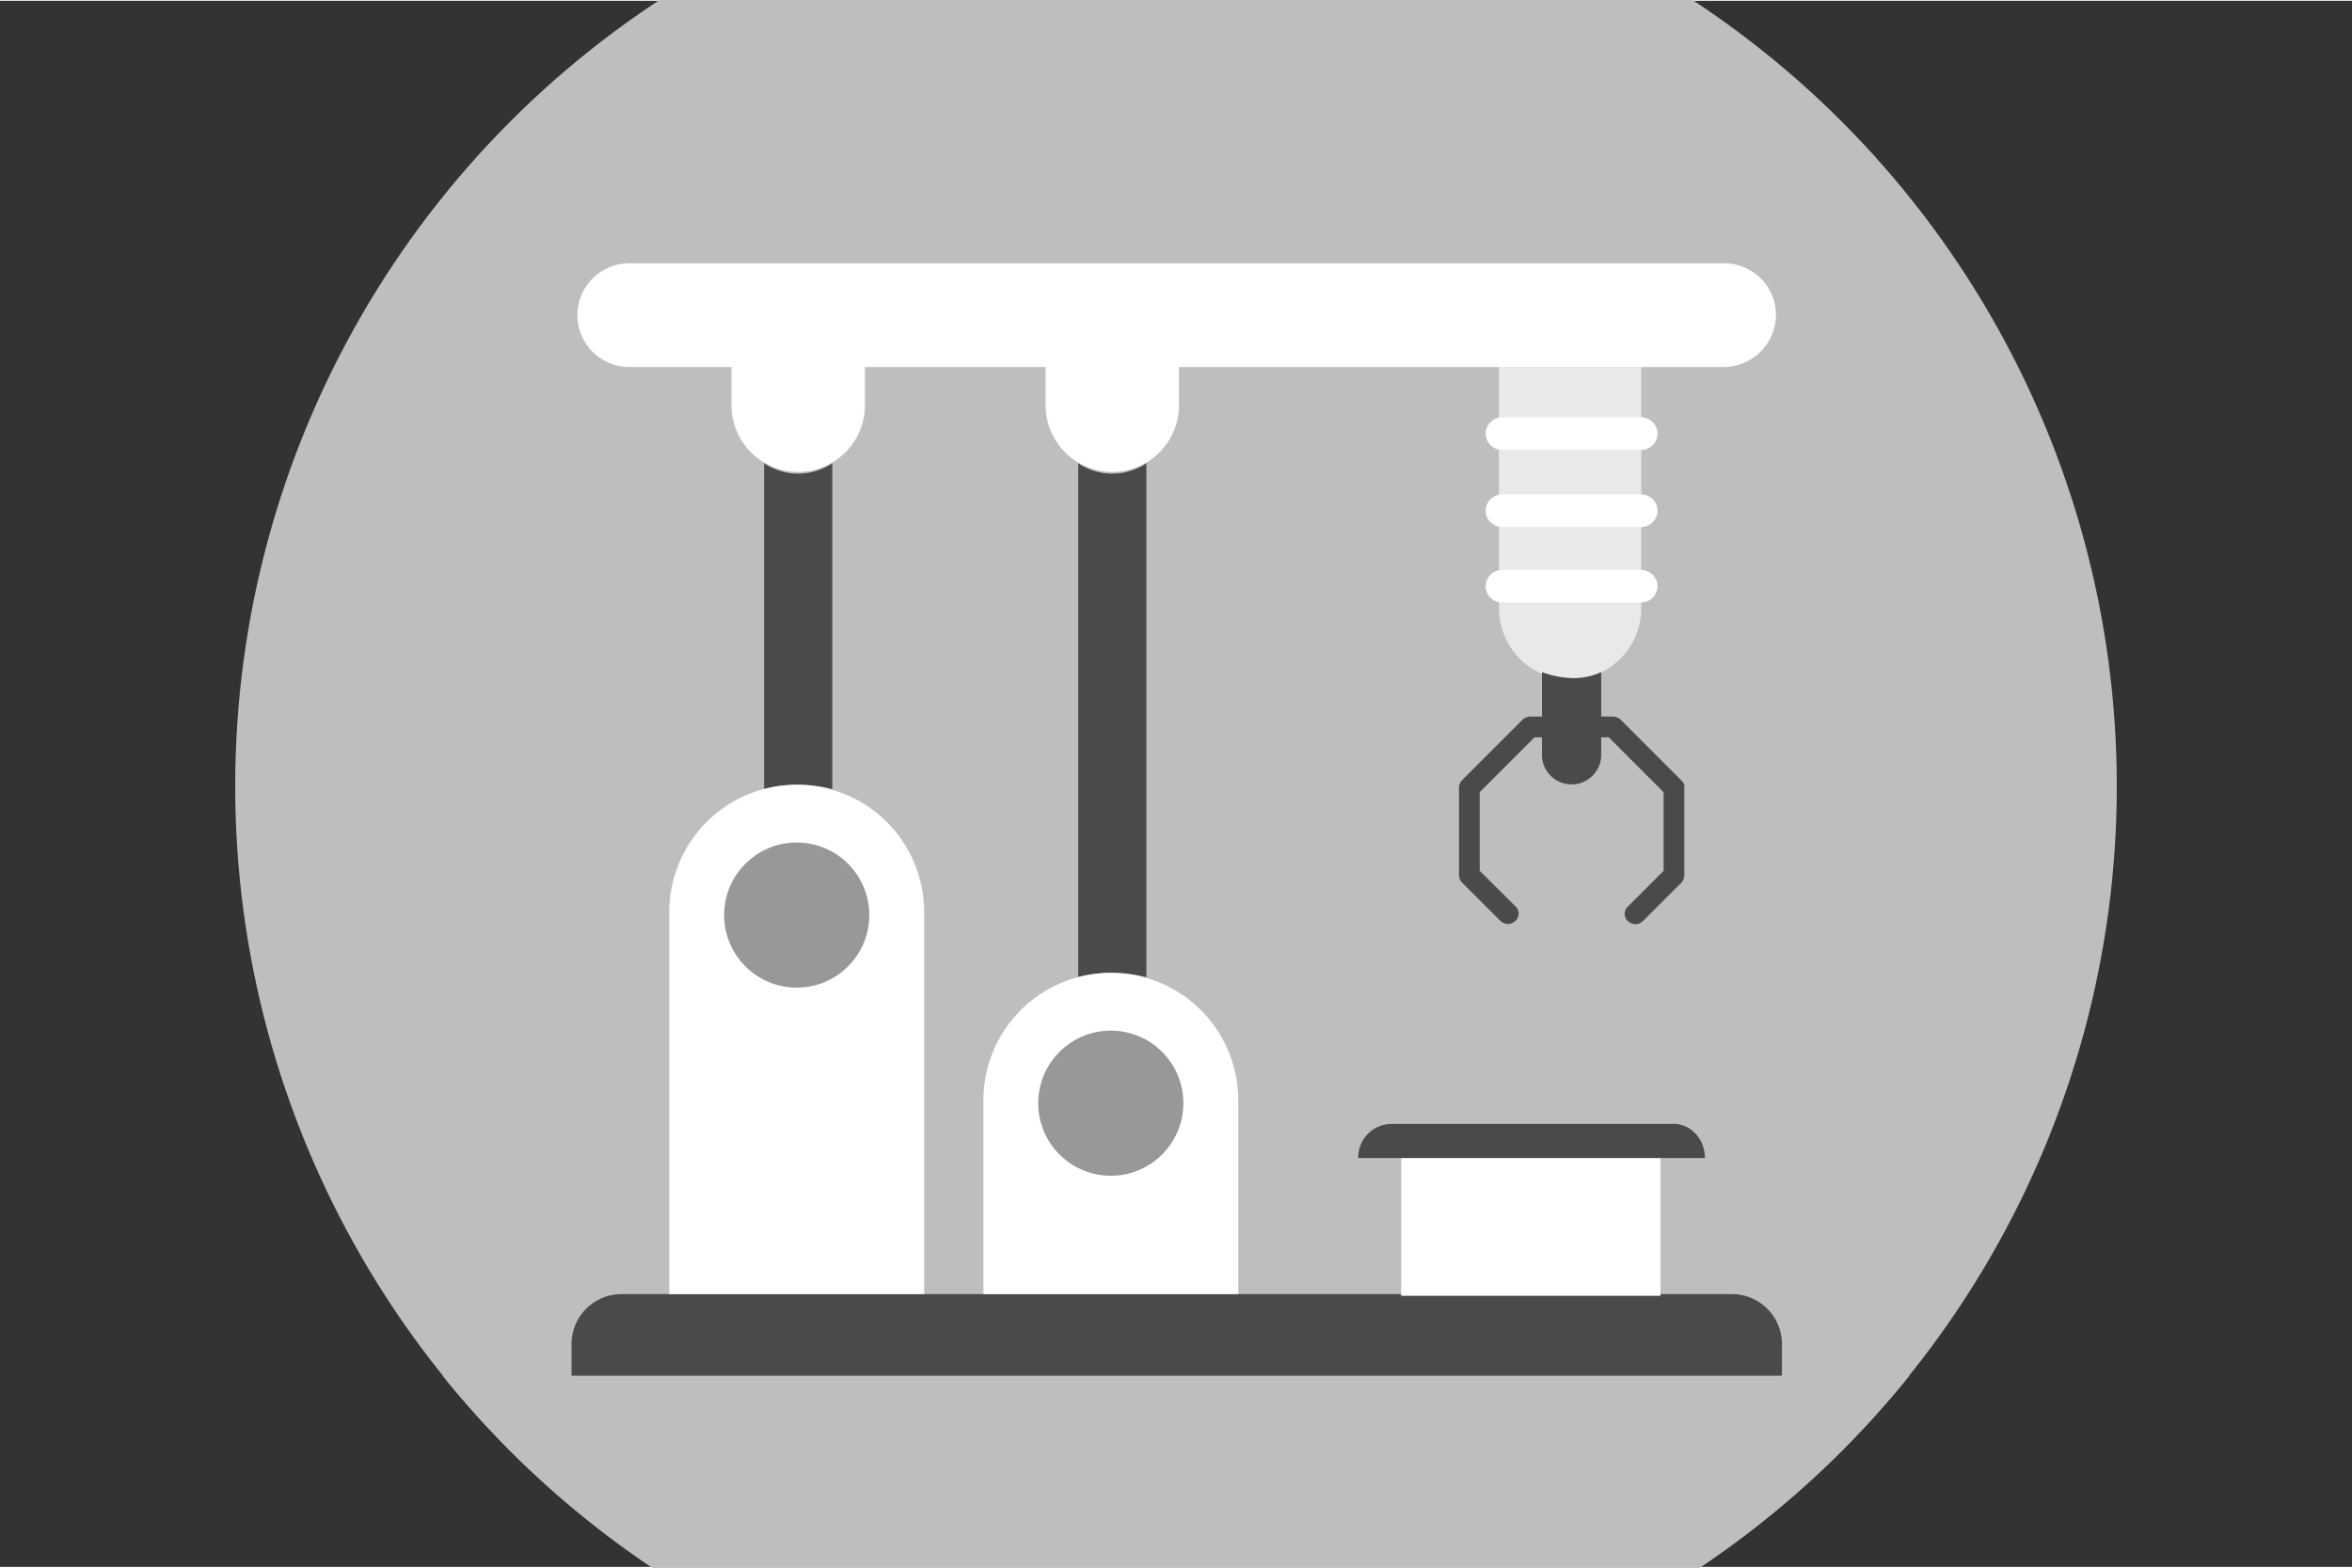 <?xml version="1.0"?>
<svg xmlns="http://www.w3.org/2000/svg" viewBox="0 83 500 333" width="120" height="80">
  <rect x="0" y="83" width="500" height="333" fill="#333333" stroke="none"/>
  <svg viewBox="0 0 500 500" width="500" data-manipulated-width="true" height="500" data-manipulated-height="true">
    <circle cx="250" cy="250" fill="#bebebe" r="200"/>
    <path d="M94.09 375.35a200.14 200.14 0 0 0 311.82 0z" fill="#bebebe"/>
    <path d="M243.7 181.34v109.29a28.39 28.39 0 0 0-14.49 0V181.34a13 13 0 0 0 14.49 0zm-66.77 0v69.29a28.39 28.39 0 0 0-14.49 0v-69.29a13 13 0 0 0 14.49 0zM378.5 375.35h-257v-6.61A10.62 10.62 0 0 1 132.2 358h235.91a10.63 10.63 0 0 1 10.71 10.71v6.61z" fill="#4a4a49"/>
    <path d="M196.46 358h-54.18v-81.23a27.08 27.08 0 0 1 27.09-27.08 27.08 27.08 0 0 1 27.09 27.08z" fill="#fff"/>
    <circle cx="169.37" cy="277.4" fill="#989898" r="15.43"/>
    <path d="M263.23 358h-54.17v-41.23a27.07 27.07 0 0 1 27.08-27.08 27.08 27.08 0 0 1 27.09 27.08z" fill="#fff"/>
    <circle cx="236.14" cy="317.4" fill="#989898" r="15.43"/>
    <path d="M318.66 160.87v51.33a15.12 15.12 0 0 0 30.24 0v-51.33z" fill="#e9e9e9"/>
    <path d="M348.9 178.5h-29.61a3.49 3.49 0 0 1-3.46-3.46 3.5 3.5 0 0 1 3.46-3.47h29.61a3.5 3.5 0 0 1 3.46 3.47 3.49 3.49 0 0 1-3.46 3.46zm0 16.38h-29.61a3.49 3.49 0 0 1-3.46-3.46 3.5 3.5 0 0 1 3.46-3.47h29.61a3.5 3.5 0 0 1 3.46 3.47 3.49 3.49 0 0 1-3.46 3.46zm0 16.06h-29.61a3.49 3.49 0 0 1-3.46-3.46 3.49 3.49 0 0 1 3.46-3.46h29.61a3.49 3.49 0 0 1 3.46 3.46 3.49 3.49 0 0 1-3.46 3.46zm-51.03 118.12h55.12v29.29h-55.12z" fill="#fff"/>
    <path d="M362.44 329.06h-73.7a7.13 7.13 0 0 1 7.24-7.25h59.22c4.09-.31 7.24 3.15 7.24 7.25zm-5.04-80.32l-12.91-12.91a2.41 2.41 0 0 0-1.58-.63h-2.52v-9.45a14.16 14.16 0 0 1-6.3 1.26 20.33 20.33 0 0 1-6.29-1.26v9.45h-2.52a2.41 2.41 0 0 0-1.58.63l-12.91 12.91a2.4 2.4 0 0 0-.63 1.57v18.59a2.36 2.36 0 0 0 .63 1.57l8.19 8.19a2.36 2.36 0 0 0 1.57.63 2.41 2.41 0 0 0 1.58-.63 2.11 2.11 0 0 0 0-3.15l-7.56-7.51v-16.74l11.65-11.65h1.58v3.46a6.3 6.3 0 1 0 12.59 0v-3.46H342l11.65 11.65V268l-7.56 7.56a2.11 2.11 0 0 0 0 3.15 2.41 2.41 0 0 0 1.58.63 2.36 2.36 0 0 0 1.57-.63l8.19-8.19a2.36 2.36 0 0 0 .63-1.57v-18.64a1.73 1.73 0 0 0-.66-1.57z" fill="#4a4a49"/>
    <path d="M366.22 138.82H133.78a11 11 0 0 0 0 22.05h21.73v8.5a14.18 14.18 0 0 0 28.35 0v-8.5h38.42v8.5a14.18 14.18 0 0 0 28.35 0v-8.5h115.91a11.16 11.16 0 0 0 11-11 11 11 0 0 0-11.32-11.05z" fill="#fff"/>
  </svg>
</svg>
